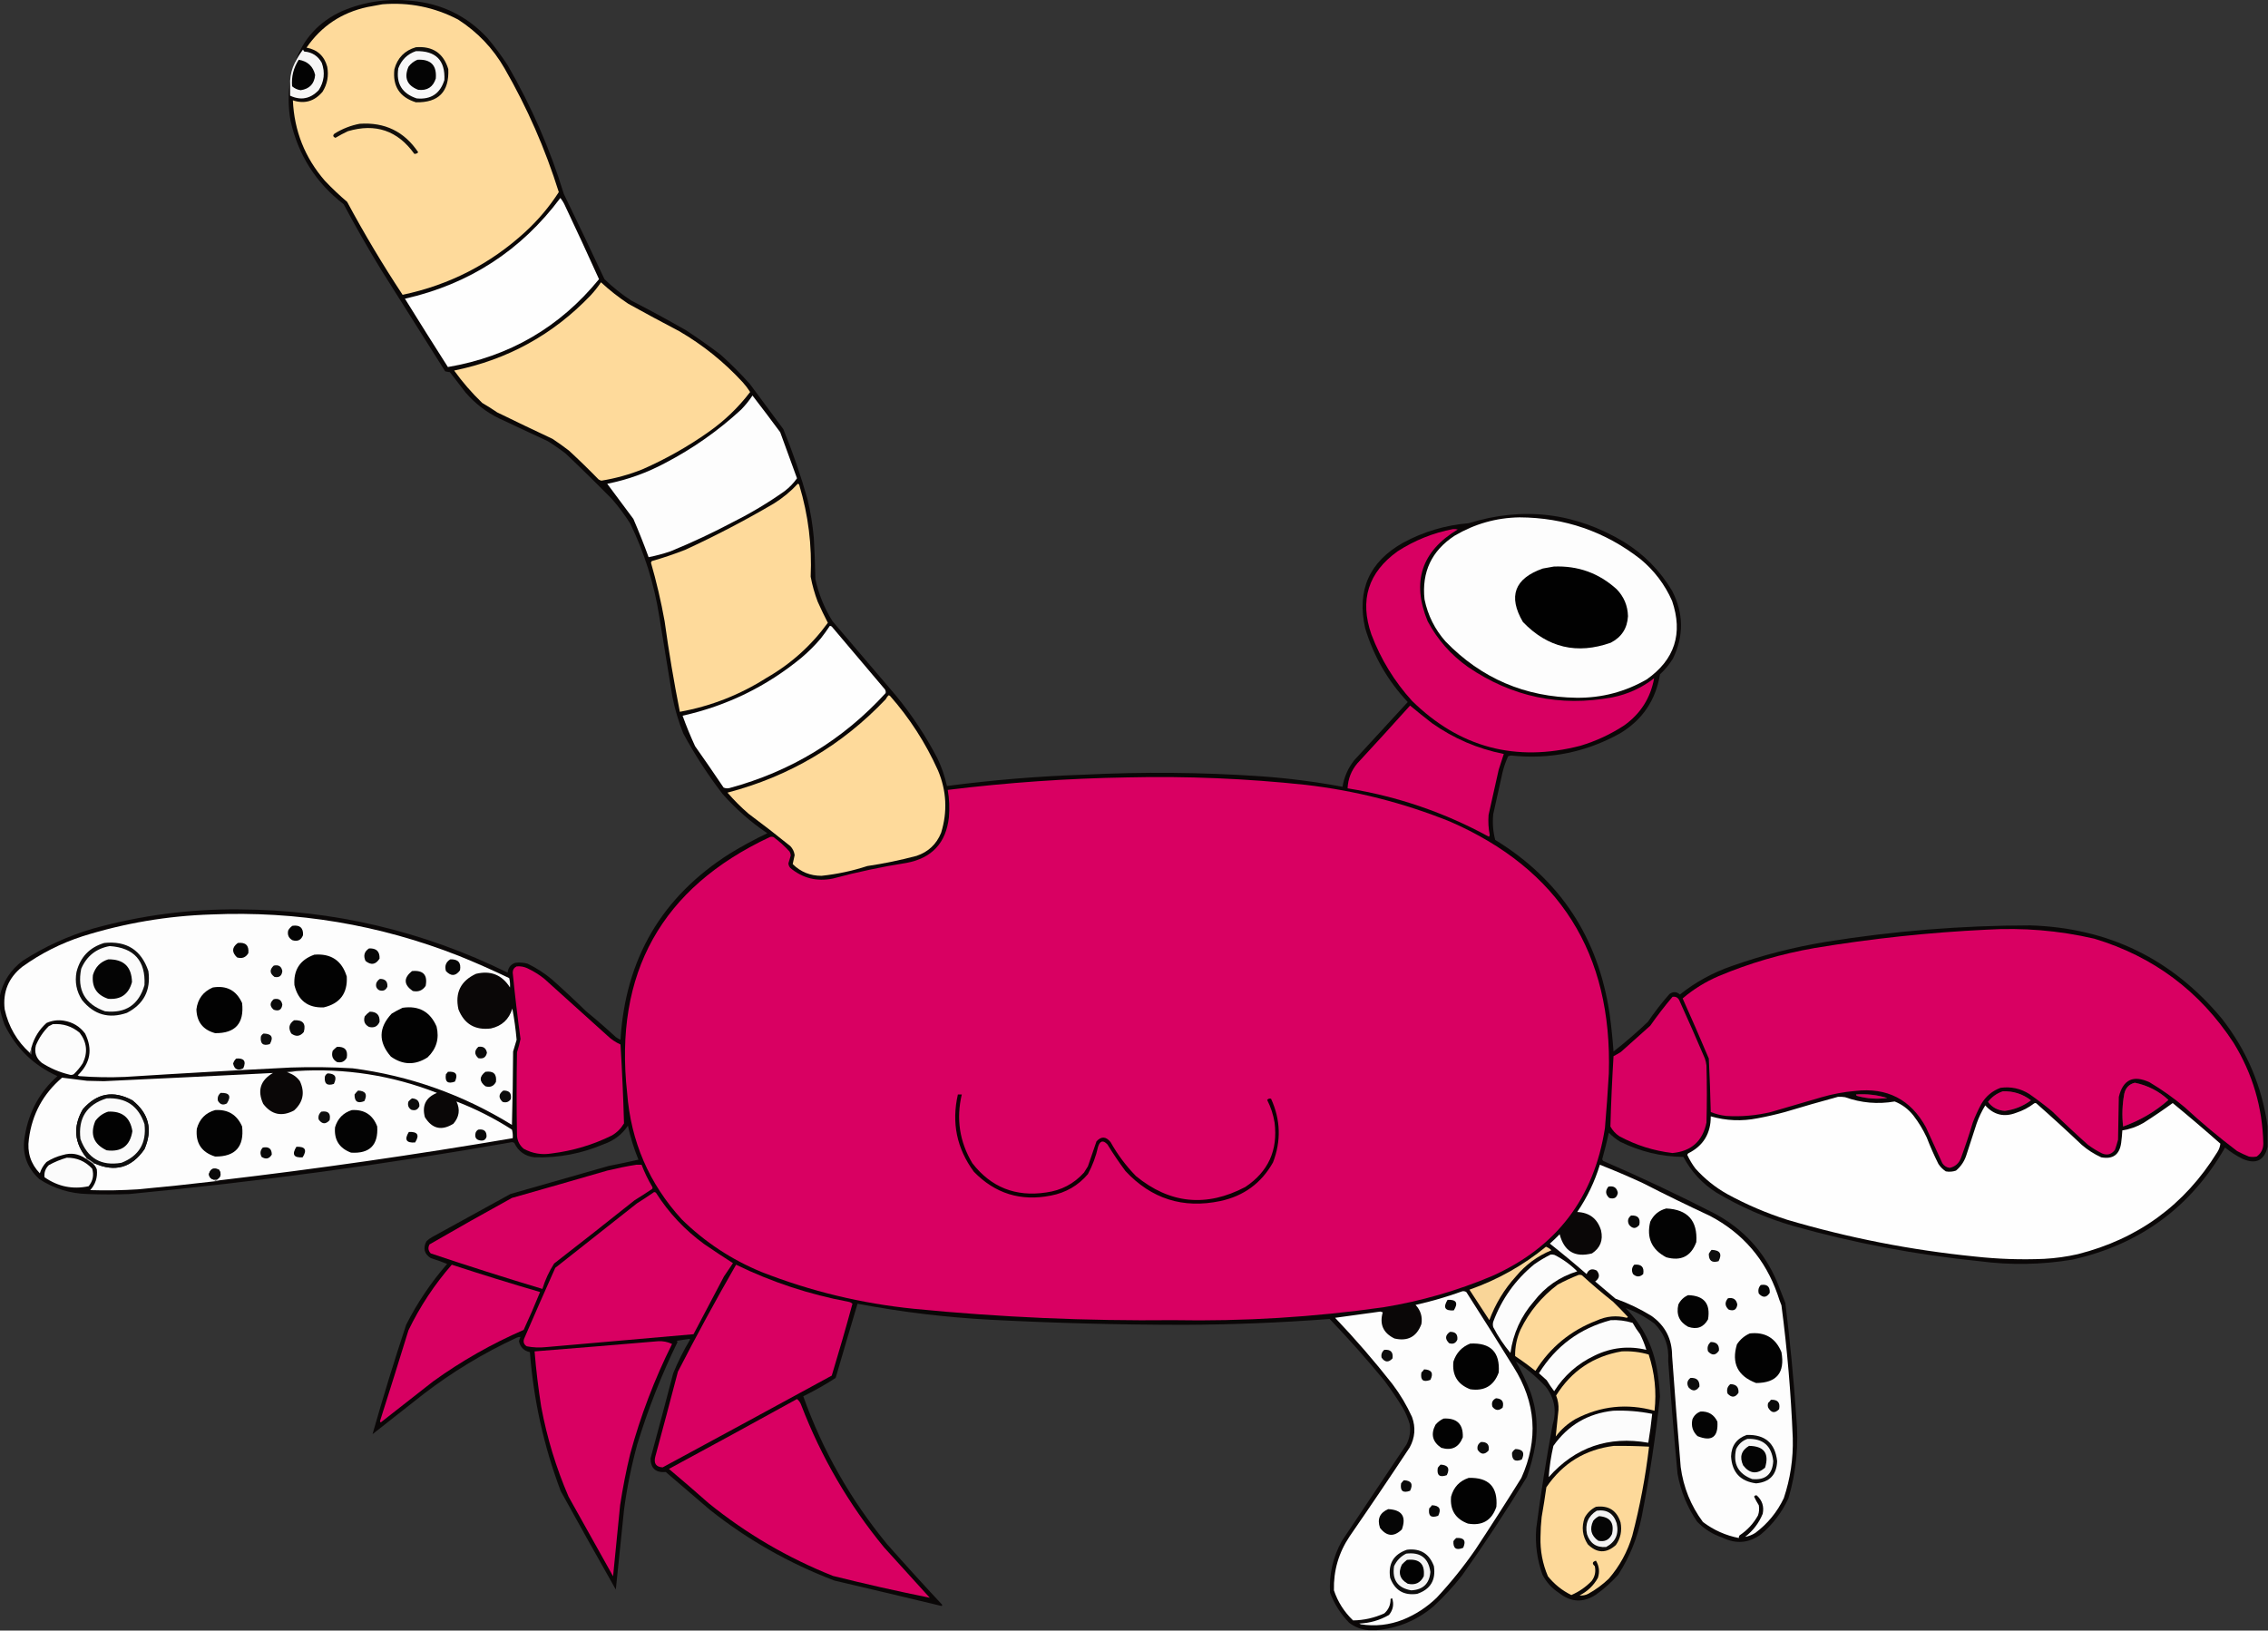 <?xml version="1.0" encoding="UTF-8"?>
<!DOCTYPE svg PUBLIC "-//W3C//DTD SVG 1.1//EN" "http://www.w3.org/Graphics/SVG/1.1/DTD/svg11.dtd">
<svg xmlns="http://www.w3.org/2000/svg" version="1.1" width="2904px" height="2088px" style="shape-rendering:geometricPrecision; text-rendering:geometricPrecision; image-rendering:optimizeQuality; fill-rule:evenodd; clip-rule:evenodd" xmlns:xlink="http://www.w3.org/1999/xlink">
<rect width="100%" height="100%" fill="#333333" stroke="none"/>
<g><path style="opacity:0.941" fill="#080505" d="M 2903.5,1442.5 C 2903.5,1451.17 2903.5,1459.83 2903.5,1468.5C 2899.19,1486.15 2888.52,1491.32 2871.5,1484C 2863.46,1479.95 2855.96,1475.12 2849,1469.5C 2805.09,1545.91 2739.92,1593.74 2653.5,1613C 2613.95,1619.59 2574.28,1620.25 2534.5,1615C 2453.84,1606.89 2374.5,1591.89 2296.5,1570C 2261.58,1559.92 2228.58,1545.59 2197.5,1527C 2179.49,1515.5 2165.49,1500.33 2155.5,1481.5C 2127.12,1481.15 2100.12,1474.65 2074.5,1462C 2069.21,1458.77 2064.38,1454.94 2060,1450.5C 2057.49,1461.89 2054.65,1473.22 2051.5,1484.5C 2051.83,1485.17 2052.17,1485.83 2052.5,1486.5C 2100.92,1507.38 2148.59,1529.88 2195.5,1554C 2232.06,1573.56 2258.56,1602.39 2275,1640.5C 2278.67,1649.83 2282.33,1659.17 2286,1668.5C 2291.99,1717.04 2296.65,1765.71 2300,1814.5C 2303.35,1849.86 2300.02,1884.52 2290,1918.5C 2281.66,1936.69 2269.83,1952.19 2254.5,1965C 2239.08,1976.13 2222.75,1977.46 2205.5,1969C 2192.96,1964.82 2182.13,1957.98 2173,1948.5C 2160.38,1929.97 2152.04,1909.64 2148,1887.5C 2143.44,1839.22 2139.44,1790.89 2136,1742.5C 2137.24,1723.91 2131.41,1708.07 2118.5,1695C 2107.07,1686.46 2094.74,1679.79 2081.5,1675C 2103.54,1697.39 2117.04,1724.23 2122,1755.5C 2123.77,1766.43 2124.94,1777.43 2125.5,1788.5C 2119.86,1840.17 2112.02,1891.5 2102,1942.5C 2096.67,1969.17 2086.67,1993.84 2072,2016.5C 2063.39,2026.11 2053.89,2034.61 2043.5,2042C 2027.26,2052.61 2011.59,2051.94 1996.5,2040C 1987.23,2034.07 1980.07,2026.24 1975,2016.5C 1968.19,1997.4 1965.52,1977.73 1967,1957.5C 1972.77,1913.19 1979.77,1868.85 1988,1824.5C 1993.46,1806.49 1990.46,1790.16 1979,1775.5C 1967.51,1763.33 1954.84,1752.66 1941,1743.5C 1948.32,1756.14 1954.65,1769.48 1960,1783.5C 1967.37,1805 1969.37,1827 1966,1849.5C 1963.58,1863.86 1959.91,1877.86 1955,1891.5C 1928.82,1934.53 1901.16,1976.53 1872,2017.5C 1860.88,2031.62 1848.71,2044.79 1835.5,2057C 1814.38,2074.87 1790.05,2085.04 1762.5,2087.5C 1759.17,2087.5 1755.83,2087.5 1752.5,2087.5C 1743.32,2086.83 1734.99,2083.66 1727.5,2078C 1716.69,2066.88 1708.52,2054.04 1703,2039.5C 1701.69,2016.08 1706.69,1994.08 1718,1973.5C 1745.67,1932.17 1773.33,1890.83 1801,1849.5C 1805.07,1841.28 1806.4,1832.61 1805,1823.5C 1802.83,1816.15 1799.83,1809.15 1796,1802.5C 1788.83,1790.82 1781.16,1779.49 1773,1768.5C 1750.61,1741.11 1727.11,1714.61 1702.5,1689C 1640.62,1693.71 1578.62,1696.21 1516.5,1696.5C 1433.77,1696.47 1351.11,1694.3 1268.5,1690C 1211.16,1686.96 1154.32,1680.13 1098,1669.5C 1088.52,1701.08 1079.19,1732.74 1070,1764.5C 1056.68,1773.13 1042.85,1780.97 1028.5,1788C 1053.32,1857.48 1089.15,1920.65 1136,1977.5C 1158.96,2003.47 1182.3,2029.13 1206,2054.5C 1206.69,2055.33 1206.52,2056 1205.5,2056.5C 1159.88,2045.51 1114.21,2034.68 1068.5,2024C 1010.19,2001.86 956.855,1971.53 908.5,1933C 889.833,1917 871.167,1901 852.5,1885C 839.568,1886.06 833.068,1880.23 833,1867.5C 842.823,1831.21 852.489,1794.88 862,1758.5C 868.112,1743.61 875.279,1729.28 883.5,1715.5C 883.333,1715.17 883.167,1714.83 883,1714.5C 877.522,1715.2 872.022,1716.03 866.5,1717C 866.957,1717.41 867.291,1717.91 867.5,1718.5C 846.898,1760.8 829.731,1804.47 816,1849.5C 808.411,1877.11 802.744,1905.11 799,1933.5C 795.59,1967.51 792.09,2001.51 788.5,2035.5C 764.747,1993.66 741.247,1951.66 718,1909.5C 696.347,1852.07 683.181,1792.74 678.5,1731.5C 670.802,1729.8 666.135,1725.14 664.5,1717.5C 664.875,1715.54 665.541,1713.71 666.5,1712C 664.831,1711.88 663.165,1712.21 661.5,1713C 619.04,1732.71 579.373,1756.71 542.5,1785C 520.667,1802.17 498.833,1819.33 477,1836.5C 490.291,1789.62 504.625,1742.95 520,1696.5C 534.28,1668.26 551.78,1642.26 572.5,1618.5C 565.623,1615.71 558.623,1613.21 551.5,1611C 543.186,1605.64 541.353,1598.47 546,1589.5C 548.234,1587.3 550.734,1585.47 553.5,1584C 586.833,1565.67 620.167,1547.33 653.5,1529C 695.5,1517 737.5,1505 779.5,1493C 792.289,1490.54 804.956,1487.87 817.5,1485C 811.69,1470.93 807.19,1456.43 804,1441.5C 796.499,1452.65 786.332,1460.49 773.5,1465C 745.044,1477.2 715.378,1482.87 684.5,1482C 672.313,1480.63 663.646,1474.46 658.5,1463.5C 657.667,1463.17 656.833,1462.83 656,1462.5C 493.367,1491.11 329.867,1513.28 165.5,1529C 147.833,1529.67 130.167,1529.67 112.5,1529C 89.939,1528.48 69.272,1522.14 50.5,1510C 33.763,1494.79 27.597,1475.96 32,1453.5C 37.114,1423.43 50.947,1398.26 73.5,1378C 43.139,1364.31 20.639,1342.47 6,1312.5C 3.028,1304.93 0.861,1297.26 -0.5,1289.5C -0.5,1285.17 -0.5,1280.83 -0.5,1276.5C 3.492,1257.3 13.492,1241.8 29.5,1230C 57.441,1212.03 87.441,1198.37 119.5,1189C 180.492,1172.11 242.659,1163.94 306,1164.5C 426.953,1165.15 541.62,1192.15 650,1245.5C 650.496,1239.33 653.662,1235.17 659.5,1233C 664.904,1232.23 670.238,1232.56 675.5,1234C 686.684,1239.42 697.017,1246.09 706.5,1254C 721.468,1267.3 736.134,1280.97 750.5,1295C 763.462,1305.63 776.129,1316.63 788.5,1328C 790.37,1329.37 792.37,1330.53 794.5,1331.5C 800.787,1227.69 847.453,1148.19 934.5,1093C 949.995,1083.53 965.995,1074.86 982.5,1067C 961.208,1052.72 942.041,1035.88 925,1016.5C 906.365,992.181 889.698,966.514 875,939.5C 868.882,924.264 864.215,908.598 861,892.5C 855.24,857.848 849.574,823.181 844,788.5C 837.484,747.289 825.151,707.956 807,670.5C 800.104,659.603 792.438,649.27 784,639.5C 764.525,619.693 744.692,600.193 724.5,581C 717.109,575.277 709.443,569.944 701.5,565C 680.833,555.333 660.167,545.667 639.5,536C 622.694,527.865 608.194,516.698 596,502.5C 589.333,493.833 582.667,485.167 576,476.5C 574.026,476.353 572.026,476.019 570,475.5C 542.667,432.167 515.333,388.833 488,345.5C 471.2,318.015 455.2,290.015 440,261.5C 404.458,234.097 381.791,198.43 372,154.5C 368.973,137.373 368.806,120.373 371.5,103.5C 371.5,109.833 371.5,116.167 371.5,122.5C 385.207,128.89 397.373,126.557 408,115.5C 415.059,104.596 416.392,92.93 412,80.5C 407.156,71.674 399.656,66.841 389.5,66C 388.874,65.25 388.374,64.416 388,63.5C 383.973,68.896 380.473,74.562 377.5,80.5C 388.216,49.613 408.549,27.447 438.5,14C 466.684,2.143 496.018,-2.191 526.5,1C 565.206,4.438 597.706,20.271 624,48.5C 633.398,59.632 642.065,71.298 650,83.5C 680.285,135.739 704.285,190.739 722,248.5C 739.606,284.712 756.939,321.045 774,357.5C 784.635,367.807 796.135,376.974 808.5,385C 832.153,397.158 855.486,409.825 878.5,423C 893.517,432.841 908.184,443.175 922.5,454C 935.667,465.833 948.167,478.333 960,491.5C 974.333,510.833 988.667,530.167 1003,549.5C 1015.03,578.905 1025.37,608.905 1034,639.5C 1037.86,655.639 1040.52,671.973 1042,688.5C 1043.03,706.174 1043.7,723.841 1044,741.5C 1048.2,760.78 1055.54,778.78 1066,795.5C 1093,827.167 1120,858.833 1147,890.5C 1167.41,915.267 1185.08,941.933 1200,970.5C 1205.6,982.026 1209.77,994.026 1212.5,1006.5C 1270.91,998.799 1329.58,993.966 1388.5,992C 1463.54,988.254 1538.54,988.921 1613.5,994C 1648.97,996.496 1684.14,1001 1719,1007.5C 1721.11,994.833 1726.11,983.5 1734,973.5C 1756.83,948.667 1779.67,923.833 1802.5,899C 1777.02,871.89 1758.85,840.39 1748,804.5C 1737.05,755.898 1753.22,719.398 1796.5,695C 1822.74,680.809 1850.74,672.476 1880.5,670C 1950.37,648.359 2016.7,656.359 2079.5,694C 2105.05,709.881 2125.55,730.714 2141,756.5C 2155.86,785.403 2156.19,814.403 2142,843.5C 2137.41,850.92 2131.91,857.586 2125.5,863.5C 2120.04,896.612 2103.04,921.778 2074.5,939C 2031.04,963.225 1984.54,972.725 1935,967.5C 1933.56,967.559 1932.23,967.892 1931,968.5C 1928.07,974.952 1925.74,981.618 1924,988.5C 1920,1006.5 1916,1024.5 1912,1042.5C 1910.84,1053.68 1911.67,1064.68 1914.5,1075.5C 1997.82,1126.7 2046.65,1201.04 2061,1298.5C 2063.19,1314.45 2064.86,1330.45 2066,1346.5C 2081.26,1334.58 2095.92,1321.91 2110,1308.5C 2118.4,1296.1 2127.57,1284.26 2137.5,1273C 2142.21,1269.51 2146.71,1269.68 2151,1273.5C 2170.97,1257.59 2193.13,1245.43 2217.5,1237C 2256.89,1223.07 2297.22,1212.74 2338.5,1206C 2424.95,1192.1 2511.95,1185.1 2599.5,1185C 2699.56,1188.12 2781.39,1227.95 2845,1304.5C 2876.85,1345.2 2896.35,1391.2 2903.5,1442.5 Z M 2733.5,1386.5 C 2749.9,1389.87 2764.23,1397.2 2776.5,1408.5C 2759.44,1423.53 2740.11,1434.86 2718.5,1442.5C 2716.91,1428.41 2717.41,1414.41 2720,1400.5C 2721.72,1392.95 2726.22,1388.28 2733.5,1386.5 Z M 2564.5,1397.5 C 2577.89,1397.03 2589.89,1400.86 2600.5,1409C 2590.52,1416.41 2579.35,1420.91 2567,1422.5C 2558.06,1421.95 2550.89,1418.11 2545.5,1411C 2550.56,1404.49 2556.9,1399.99 2564.5,1397.5 Z M 2376.5,1401.5 C 2390.13,1400.56 2403.47,1402.06 2416.5,1406C 2403.71,1407.71 2391.04,1406.88 2378.5,1403.5C 2377.29,1403.25 2376.62,1402.59 2376.5,1401.5 Z"/></g>
<g><path style="opacity:1" fill="#feda9b" d="M 489.5,5.5 C 523.778,2.656 556.112,9.156 586.5,25C 611.42,41.022 631.254,61.856 646,87.5C 674.977,137.758 698.144,190.591 715.5,246C 703.473,264.715 689.139,281.715 672.5,297C 627.71,338.064 575.377,364.897 515.5,377.5C 490.086,339.027 466.419,299.36 444.5,258.5C 434.573,250.076 425.073,241.076 416,231.5C 390.413,201.981 376.746,167.647 375,128.5C 389.973,133.418 402.64,129.752 413,117.5C 419.11,107.684 421.11,97.017 419,85.5C 415.284,71.783 406.45,63.616 392.5,61C 411.451,33.431 437.451,16.098 470.5,9C 476.972,7.813 483.306,6.646 489.5,5.5 Z"/></g>
<g><path style="opacity:1" fill="#0e0d0b" d="M 532.5,60.5 C 553.975,58.803 567.808,68.136 574,88.5C 575.372,117.462 561.538,131.629 532.5,131C 511.635,124.443 502.469,110.277 505,88.5C 509.003,73.998 518.17,64.664 532.5,60.5 Z"/></g>
<g><path style="opacity:1" fill="#f6f6f6" d="M 371.5,103.5 C 371.893,95.335 373.893,87.669 377.5,80.5C 380.473,74.562 383.973,68.896 388,63.5C 388.374,64.416 388.874,65.25 389.5,66C 399.656,66.841 407.156,71.674 412,80.5C 416.392,92.93 415.059,104.596 408,115.5C 397.373,126.557 385.207,128.89 371.5,122.5C 371.5,116.167 371.5,109.833 371.5,103.5 Z"/></g>
<g><path style="opacity:1" fill="#f8f8f8" d="M 532.5,65.5 C 558.058,64.89 570.225,77.224 569,102.5C 563.577,119.91 551.744,127.743 533.5,126C 514.832,119.838 506.999,107.005 510,87.5C 514.083,76.583 521.583,69.249 532.5,65.5 Z"/></g>
<g><path style="opacity:1" fill="#030303" d="M 382.5,76.5 C 393.95,78.457 400.95,84.957 403.5,96C 402.514,107.321 396.347,113.821 385,115.5C 380.841,114.921 377.175,113.254 374,110.5C 372.99,98.192 375.824,86.859 382.5,76.5 Z"/></g>
<g><path style="opacity:1" fill="#040404" d="M 534.5,76.5 C 551.586,75.601 559.419,83.601 558,100.5C 554.534,111.488 547.034,116.321 535.5,115C 521.224,109.515 517.057,99.682 523,85.5C 526.045,81.406 529.878,78.406 534.5,76.5 Z"/></g>
<g><path style="opacity:1" fill="#120f0b" d="M 460.5,158.5 C 492.715,156.276 517.715,168.443 535.5,195C 534.086,196.548 532.42,197.215 530.5,197C 509.149,167.237 480.815,157.571 445.5,168C 440.008,170.579 434.675,173.412 429.5,176.5C 426.177,175.062 425.844,173.229 428.5,171C 438.496,164.825 449.162,160.658 460.5,158.5 Z"/></g>
<g><path style="opacity:1" fill="#fefefe" d="M 717.5,253.5 C 720.122,256.824 722.289,260.49 724,264.5C 738.684,295.524 753.018,326.524 767,357.5C 716.74,419.061 652.24,456.561 573.5,470C 554.969,440.967 536.636,411.8 518.5,382.5C 600.867,363.842 667.2,320.842 717.5,253.5 Z"/></g>
<g><path style="opacity:1" fill="#feda9b" d="M 769.5,361.5 C 780.43,371.596 792.097,380.763 804.5,389C 826.007,400.921 847.674,412.588 869.5,424C 899.865,441.632 927.031,463.465 951,489.5C 954.536,493.415 957.703,497.581 960.5,502C 945.433,521.735 927.766,538.735 907.5,553C 880.886,571.813 852.553,587.813 822.5,601C 805.538,607.782 788.038,612.615 770,615.5C 768.775,615.138 767.609,614.638 766.5,614C 754.138,601.304 741.471,588.97 728.5,577C 721.676,571.755 714.676,566.755 707.5,562C 683.782,550.867 660.116,539.533 636.5,528C 630.335,523.75 624.002,519.75 617.5,516C 604.251,503.251 592.251,489.418 581.5,474.5C 649.876,460.572 708.043,428.572 756,378.5C 760.99,373.167 765.49,367.5 769.5,361.5 Z"/></g>
<g><path style="opacity:1" fill="#fdfdfd" d="M 963.5,506.5 C 975.47,521.983 987.303,537.649 999,553.5C 1006.27,573.128 1013.43,592.795 1020.5,612.5C 1016.02,618.813 1010.69,624.313 1004.5,629C 983.882,643.591 962.215,656.591 939.5,668C 913.134,682.016 886.134,694.683 858.5,706C 849.322,709.128 839.988,711.628 830.5,713.5C 824.499,697.004 817.999,680.67 811,664.5C 799.833,649.5 788.667,634.5 777.5,619.5C 803.487,614.338 828.154,605.504 851.5,593C 887.065,574.473 919.565,551.64 949,524.5C 954.426,518.915 959.259,512.915 963.5,506.5 Z"/></g>
<g><path style="opacity:1" fill="#feda9b" d="M 1021.5,619.5 C 1022.59,619.62 1023.25,620.287 1023.5,621.5C 1034.97,659.632 1039.81,698.632 1038,738.5C 1040.06,749.424 1043.06,760.091 1047,770.5C 1051.15,779.797 1055.49,788.797 1060,797.5C 1038.78,826.663 1012.62,850.163 981.5,868C 947.336,889.749 910.336,904.249 870.5,911.5C 862.862,873.076 856.362,834.409 851,795.5C 846.449,770.188 840.616,745.188 833.5,720.5C 833.833,719.833 834.167,719.167 834.5,718.5C 849.071,714.365 863.404,709.532 877.5,704C 916.206,686.148 953.873,666.482 990.5,645C 1002.01,637.915 1012.34,629.415 1021.5,619.5 Z"/></g>
<g><path style="opacity:1" fill="#fdfdfd" d="M 1945.5,662.5 C 2003.46,662.761 2055.12,680.594 2100.5,716C 2118.23,730.713 2131.73,748.547 2141,769.5C 2155.19,811.247 2144.36,844.747 2108.5,870C 2080.86,885.932 2051.03,893.765 2019,893.5C 1952.75,892.692 1896.75,868.692 1851,821.5C 1837.24,805.975 1828.24,787.975 1824,767.5C 1820.28,732.434 1833.12,705.268 1862.5,686C 1888.19,670.83 1915.86,662.997 1945.5,662.5 Z"/></g>
<g><path style="opacity:1" fill="#d80062" d="M 1860.5,677.5 C 1862.53,677.338 1864.53,677.505 1866.5,678C 1820.06,705.976 1807.23,745.142 1828,795.5C 1840.56,819.06 1857.73,838.56 1879.5,854C 1935.76,892.433 1997.42,905.433 2064.5,893C 2084.33,888.997 2102.17,880.831 2118,868.5C 2113.41,893.825 2100.58,913.992 2079.5,929C 2062.15,940.347 2043.48,949.013 2023.5,955C 1940.68,976.385 1868.85,957.218 1808,897.5C 1785.34,872.541 1768.01,844.208 1756,812.5C 1740.66,768.512 1751.83,733.012 1789.5,706C 1811.39,691.873 1835.06,682.373 1860.5,677.5 Z"/></g>
<g><path style="opacity:1" fill="#010101" d="M 1989.5,725.5 C 2020.43,724.196 2047.27,733.863 2070,754.5C 2079.31,764.098 2084.15,775.598 2084.5,789C 2083.66,804.511 2076.33,815.844 2062.5,823C 2019.27,838.317 1981.77,829.484 1950,796.5C 1930.71,763.544 1939.21,740.711 1975.5,728C 1980.31,727.197 1984.98,726.363 1989.5,725.5 Z"/></g>
<g><path style="opacity:1" fill="#fefefe" d="M 1062.5,801.5 C 1064.02,801.511 1065.18,802.177 1066,803.5C 1088,829.5 1110,855.5 1132,881.5C 1133.75,883.212 1134.42,885.212 1134,887.5C 1079.55,947.171 1013.05,987.671 934.5,1009C 931.773,1009.82 929.106,1009.65 926.5,1008.5C 914.528,990.696 902.362,973.029 890,955.5C 884.048,942.617 878.715,929.617 874,916.5C 930.935,903.781 981.769,878.947 1026.5,842C 1035.33,834.5 1043.5,826.333 1051,817.5C 1055.1,812.284 1058.93,806.951 1062.5,801.5 Z"/></g>
<g><path style="opacity:1" fill="#feda9b" d="M 1137.5,890.5 C 1138.24,890.369 1138.91,890.536 1139.5,891C 1164.76,919.629 1185.26,951.462 1201,986.5C 1212.05,1012.7 1213.38,1039.37 1205,1066.5C 1199.01,1081.16 1188.51,1090.99 1173.5,1096C 1152.75,1101.51 1131.75,1105.85 1110.5,1109C 1091.46,1115.21 1071.96,1119.38 1052,1121.5C 1037.51,1121.57 1025.18,1116.57 1015,1106.5C 1015.79,1102.75 1016.63,1098.92 1017.5,1095C 1016.88,1090.59 1015.04,1086.75 1012,1083.5C 994.438,1069.3 976.605,1055.47 958.5,1042C 948.833,1033.67 939.833,1024.67 931.5,1015C 1010.58,994.23 1078.08,954.397 1134,895.5C 1135,893.677 1136.16,892.01 1137.5,890.5 Z"/></g>
<g><path style="opacity:1" fill="#d80062" d="M 1805.5,903.5 C 1814.65,911.143 1823.98,918.643 1833.5,926C 1861.33,945.668 1891.99,958.835 1925.5,965.5C 1923.34,972.152 1921.17,978.819 1919,985.5C 1914.66,1004.86 1910.33,1024.19 1906,1043.5C 1905.33,1052.23 1905.83,1060.9 1907.5,1069.5C 1907.17,1070.17 1906.83,1070.83 1906.5,1071.5C 1849.79,1040.49 1789.46,1019.82 1725.5,1009.5C 1726.04,997.417 1730.21,986.75 1738,977.5C 1760.71,952.963 1783.21,928.296 1805.5,903.5 Z"/></g>
<g><path style="opacity:1" fill="#d90062" d="M 1443.5,995.5 C 1519.73,993.743 1595.73,996.91 1671.5,1005C 1735.32,1012.37 1796.99,1028.04 1856.5,1052C 1996.7,1113.12 2064.53,1220.62 2060,1374.5C 2058.67,1397.86 2057,1421.19 2055,1444.5C 2041.12,1534.02 1992.96,1597.18 1910.5,1634C 1865.77,1652.86 1819.44,1666.19 1771.5,1674C 1682.12,1686.68 1592.29,1692.18 1502,1690.5C 1391.22,1691.67 1280.72,1686.84 1170.5,1676C 1103.27,1669.22 1038.27,1653.56 975.5,1629C 936.826,1613.1 902.66,1590.6 873,1561.5C 831.133,1515.74 807.799,1461.74 803,1399.5C 786.061,1246.15 846.894,1136.99 985.5,1072C 987.167,1071.33 988.833,1071.33 990.5,1072C 997.982,1077.48 1004.82,1083.65 1011,1090.5C 1011.92,1092.03 1012.42,1093.7 1012.5,1095.5C 1011.5,1098.83 1010.5,1102.17 1009.5,1105.5C 1009.62,1107.79 1010.46,1109.79 1012,1111.5C 1027.87,1124.67 1046.03,1129.17 1066.5,1125C 1097.48,1116.67 1128.81,1110.01 1160.5,1105C 1193.18,1098.99 1211.34,1079.49 1215,1046.5C 1216,1034.73 1215.5,1023.07 1213.5,1011.5C 1290.02,1002.09 1366.69,996.756 1443.5,995.5 Z"/></g>
<g><path style="opacity:1" fill="#fdfdfd" d="M 40.5,1340.5 C 39.833,1343.17 39.167,1345.83 38.5,1348.5C 21.732,1333.3 10.899,1314.63 6,1292.5C 3.396,1270.2 10.896,1252.04 28.5,1238C 52.08,1221.04 77.747,1208.04 105.5,1199C 159.201,1182.14 214.201,1172.8 270.5,1171C 379.974,1166.3 485.641,1183.97 587.5,1224C 609.309,1232.82 630.809,1242.32 652,1252.5C 652.998,1256.47 653.331,1260.47 653,1264.5C 642.801,1248.32 628.301,1242.48 609.5,1247C 589.861,1256.11 582.361,1271.28 587,1292.5C 594.434,1311.31 608.267,1319.47 628.5,1317C 642.63,1313.85 651.796,1305.35 656,1291.5C 658.478,1304.65 660.311,1317.98 661.5,1331.5C 660.007,1336.49 658.507,1341.49 657,1346.5C 656.833,1377.84 656.333,1409.17 655.5,1440.5C 592.741,1401.75 524.741,1377.58 451.5,1368C 425.189,1366.44 398.856,1366.11 372.5,1367C 301.806,1370.53 231.139,1374.53 160.5,1379C 140.807,1379.86 121.141,1379.53 101.5,1378C 100.833,1377.67 100.167,1377.33 99.5,1377C 115.774,1361.53 118.94,1343.7 109,1323.5C 102.131,1314.32 92.964,1308.82 81.5,1307C 73.836,1305.82 66.503,1306.82 59.5,1310C 50.248,1318.34 43.915,1328.5 40.5,1340.5 Z"/></g>
<g><path style="opacity:1" fill="#040404" d="M 374.5,1185.5 C 383.998,1184.17 388.498,1188.17 388,1197.5C 385.611,1203.78 381.111,1205.94 374.5,1204C 369.581,1201.26 367.748,1197.09 369,1191.5C 370.36,1188.98 372.193,1186.98 374.5,1185.5 Z"/></g>
<g><path style="opacity:1" fill="#d90062" d="M 2543.5,1190.5 C 2590.1,1187.69 2636.1,1191.52 2681.5,1202C 2757.31,1224.83 2816.81,1269.33 2860,1335.5C 2884.31,1375.09 2896.98,1418.09 2898,1464.5C 2897.9,1471.53 2895.07,1477.03 2889.5,1481C 2886.17,1481.67 2882.83,1481.67 2879.5,1481C 2874.41,1478.96 2869.41,1476.62 2864.5,1474C 2841.29,1456.46 2818.96,1437.8 2797.5,1418C 2783.38,1406.11 2768.38,1395.44 2752.5,1386C 2731.65,1376.18 2718.48,1382.34 2713,1404.5C 2712.67,1422.83 2712.33,1441.17 2712,1459.5C 2710.86,1463.9 2709.53,1468.24 2708,1472.5C 2703.63,1478.27 2698.13,1479.77 2691.5,1477C 2685.17,1473.84 2679.17,1470.17 2673.5,1466C 2657.87,1452.03 2642.53,1437.7 2627.5,1423C 2618.12,1415.28 2608.45,1407.95 2598.5,1401C 2587.12,1393.8 2574.79,1391.14 2561.5,1393C 2550.92,1396.91 2542.75,1403.75 2537,1413.5C 2532.79,1421.26 2529.12,1429.26 2526,1437.5C 2521.46,1452.66 2516.46,1467.66 2511,1482.5C 2508.45,1489.56 2503.62,1493.89 2496.5,1495.5C 2492.49,1495.02 2489.32,1493.02 2487,1489.5C 2480,1474.17 2473,1458.83 2466,1443.5C 2446.42,1407.79 2416.25,1392.29 2375.5,1397C 2360.91,1398.25 2346.58,1400.92 2332.5,1405C 2310.82,1411.34 2289.16,1417.67 2267.5,1424C 2248.73,1428.49 2229.73,1430.16 2210.5,1429C 2203.59,1428.27 2196.92,1426.61 2190.5,1424C 2189.95,1401.2 2189.12,1378.36 2188,1355.5C 2177.13,1329.71 2165.96,1304.04 2154.5,1278.5C 2168.29,1266.76 2183.62,1257.26 2200.5,1250C 2240.1,1233.36 2281.1,1221.36 2323.5,1214C 2396.51,1201.87 2469.84,1194.03 2543.5,1190.5 Z M 2733.5,1386.5 C 2726.22,1388.28 2721.72,1392.95 2720,1400.5C 2717.41,1414.41 2716.91,1428.41 2718.5,1442.5C 2740.11,1434.86 2759.44,1423.53 2776.5,1408.5C 2764.23,1397.2 2749.9,1389.87 2733.5,1386.5 Z M 2564.5,1397.5 C 2556.9,1399.99 2550.56,1404.49 2545.5,1411C 2550.89,1418.11 2558.06,1421.95 2567,1422.5C 2579.35,1420.91 2590.52,1416.41 2600.5,1409C 2589.89,1400.86 2577.89,1397.03 2564.5,1397.5 Z M 2376.5,1401.5 C 2376.62,1402.59 2377.29,1403.25 2378.5,1403.5C 2391.04,1406.88 2403.71,1407.71 2416.5,1406C 2403.47,1402.06 2390.13,1400.56 2376.5,1401.5 Z"/></g>
<g><path style="opacity:1" fill="#0f0f0f" d="M 133.5,1207.5 C 162.043,1204.51 180.876,1216.51 190,1243.5C 193.361,1267.95 184.194,1285.78 162.5,1297C 139.412,1304.94 120.245,1299.44 105,1280.5C 97.906,1269.51 95.573,1257.51 98,1244.5C 102.904,1225.43 114.738,1213.1 133.5,1207.5 Z"/></g>
<g><path style="opacity:1" fill="#050505" d="M 304.5,1207.5 C 314.492,1206.33 318.992,1210.66 318,1220.5C 314.723,1226.11 309.89,1227.94 303.5,1226C 296.539,1219.31 296.872,1213.15 304.5,1207.5 Z"/></g>
<g><path style="opacity:1" fill="#fbfbfb" d="M 140.5,1211.5 C 171.739,1213.68 186.573,1230.35 185,1261.5C 177.621,1286.78 160.787,1297.95 134.5,1295C 108.648,1285.81 98.482,1267.64 104,1240.5C 110.998,1224.26 123.164,1214.59 140.5,1211.5 Z"/></g>
<g><path style="opacity:1" fill="#080808" d="M 472.5,1214.5 C 481.848,1214.02 486.348,1218.35 486,1227.5C 481.104,1235.32 475.104,1236.32 468,1230.5C 464.975,1223.74 466.475,1218.41 472.5,1214.5 Z"/></g>
<g><path style="opacity:1" fill="#020202" d="M 402.5,1222.5 C 423.921,1220.78 437.754,1230.12 444,1250.5C 445.209,1271.92 435.376,1285.08 414.5,1290C 394.253,1290.76 381.753,1281.26 377,1261.5C 375.684,1242 384.184,1229 402.5,1222.5 Z"/></g>
<g><path style="opacity:1" fill="#040404" d="M 138.5,1228.5 C 158.33,1228.17 168.496,1237.83 169,1257.5C 164.844,1273.16 154.677,1280.33 138.5,1279C 123.796,1274.09 117.296,1263.93 119,1248.5C 122.008,1238.33 128.508,1231.66 138.5,1228.5 Z"/></g>
<g><path style="opacity:1" fill="#060606" d="M 576.5,1228.5 C 586.536,1228.03 590.702,1232.7 589,1242.5C 583.492,1250.09 577.492,1250.43 571,1243.5C 569.087,1236.97 570.92,1231.97 576.5,1228.5 Z"/></g>
<g><path style="opacity:1" fill="#0e0e0e" d="M 350.5,1236.5 C 356.766,1235.12 360.433,1237.45 361.5,1243.5C 360.871,1249.63 357.538,1252.13 351.5,1251C 345.281,1246.53 344.948,1241.7 350.5,1236.5 Z"/></g>
<g><path style="opacity:1" fill="#d90062" d="M 661.5,1237.5 C 666.412,1237.06 671.078,1237.9 675.5,1240C 683.003,1243.58 690.003,1247.91 696.5,1253C 723.5,1277.33 750.5,1301.67 777.5,1326C 782.475,1330.82 788.142,1334.66 794.5,1337.5C 796.566,1371.16 798.066,1404.82 799,1438.5C 795.167,1445 790,1450.17 783.5,1454C 759.145,1466.01 733.478,1473.68 706.5,1477C 693.747,1479.16 681.747,1477.16 670.5,1471C 665.415,1466.66 662.582,1461.16 662,1454.5C 661.333,1418.83 661.333,1383.17 662,1347.5C 663.819,1341.88 665.319,1336.22 666.5,1330.5C 662.602,1302.22 659.269,1273.88 656.5,1245.5C 656.546,1241.79 658.213,1239.13 661.5,1237.5 Z"/></g>
<g><path style="opacity:1" fill="#060606" d="M 527.5,1243.5 C 541.937,1242.1 547.77,1248.43 545,1262.5C 541.061,1268.37 535.561,1270.54 528.5,1269C 516.845,1260.92 516.512,1252.42 527.5,1243.5 Z"/></g>
<g><path style="opacity:1" fill="#0e0e0e" d="M 486.5,1253.5 C 493.319,1253.48 496.486,1256.82 496,1263.5C 493.928,1268.14 490.428,1269.64 485.5,1268C 481.876,1265.84 480.709,1262.67 482,1258.5C 483.025,1256.31 484.525,1254.65 486.5,1253.5 Z"/></g>
<g><path style="opacity:1" fill="#020202" d="M 272.5,1264.5 C 290.233,1261.61 302.733,1268.28 310,1284.5C 312.818,1310.44 301.318,1323.27 275.5,1323C 259.984,1318.82 251.984,1308.66 251.5,1292.5C 253.192,1279.09 260.192,1269.76 272.5,1264.5 Z"/></g>
<g><path style="opacity:1" fill="#d80062" d="M 2141.5,1276.5 C 2145.27,1275.82 2148.11,1277.16 2150,1280.5C 2161.29,1305.41 2172.29,1330.41 2183,1355.5C 2183.99,1358.42 2184.65,1361.42 2185,1364.5C 2185.67,1388.83 2185.67,1413.17 2185,1437.5C 2180.1,1461.24 2165.6,1474.24 2141.5,1476.5C 2117.47,1473.66 2094.8,1466.49 2073.5,1455C 2068.62,1451.79 2064.79,1447.62 2062,1442.5C 2062.84,1412.49 2064.18,1382.49 2066,1352.5C 2069.22,1350.81 2072.38,1348.97 2075.5,1347C 2088,1335.83 2100.5,1324.67 2113,1313.5C 2121.95,1300.72 2131.45,1288.39 2141.5,1276.5 Z"/></g>
<g><path style="opacity:1" fill="#090909" d="M 350.5,1279.5 C 356.766,1278.12 360.433,1280.45 361.5,1286.5C 360.647,1293.1 356.98,1295.27 350.5,1293C 345.209,1288.55 345.209,1284.05 350.5,1279.5 Z"/></g>
<g><path style="opacity:1" fill="#020202" d="M 515.5,1290.5 C 536.252,1287.45 550.752,1295.45 559,1314.5C 562.698,1329.88 558.864,1343.05 547.5,1354C 531.563,1364.26 515.896,1363.93 500.5,1353C 484.261,1334.32 484.594,1315.99 501.5,1298C 506.119,1295.17 510.786,1292.67 515.5,1290.5 Z"/></g>
<g><path style="opacity:1" fill="#0a0a0a" d="M 473.5,1295.5 C 482.315,1295.48 486.482,1299.81 486,1308.5C 483.457,1314.47 478.957,1316.64 472.5,1315C 466.975,1312.08 465.142,1307.58 467,1301.5C 468.914,1299.14 471.081,1297.14 473.5,1295.5 Z"/></g>
<g><path style="opacity:1" fill="#090909" d="M 376.5,1306.5 C 387.814,1305.85 391.98,1310.85 389,1321.5C 384.33,1327.21 378.996,1327.88 373,1323.5C 368.861,1316.6 370.027,1310.93 376.5,1306.5 Z"/></g>
<g><path style="opacity:1" fill="#fcfcfc" d="M 67.5,1311.5 C 80.602,1310.48 92.102,1314.15 102,1322.5C 111.303,1334.66 112.637,1347.66 106,1361.5C 102.734,1366.6 98.9,1371.27 94.5,1375.5C 92.579,1376.64 90.579,1376.81 88.5,1376C 75.967,1372.94 64.3,1367.94 53.5,1361C 46.172,1355.02 43.672,1347.52 46,1338.5C 49.89,1329.21 55.39,1321.04 62.5,1314C 64.315,1313.24 65.981,1312.41 67.5,1311.5 Z"/></g>
<g><path style="opacity:1" fill="#0e0e0e" d="M 337.5,1323.5 C 347.855,1323.72 350.522,1328.22 345.5,1337C 336.894,1339.73 333.061,1336.57 334,1327.5C 334.69,1325.65 335.856,1324.32 337.5,1323.5 Z"/></g>
<g><path style="opacity:1" fill="#060606" d="M 431.5,1340.5 C 441.535,1340.03 445.702,1344.7 444,1354.5C 441.259,1359.42 437.092,1361.25 431.5,1360C 425.891,1356.72 424.058,1351.89 426,1345.5C 427.73,1343.6 429.563,1341.93 431.5,1340.5 Z"/></g>
<g><path style="opacity:1" fill="#0b0b0b" d="M 612.5,1340.5 C 618.629,1339.55 622.296,1342.05 623.5,1348C 622.261,1353.98 618.594,1356.32 612.5,1355C 607.214,1350.17 607.214,1345.34 612.5,1340.5 Z"/></g>
<g><path style="opacity:1" fill="#626262" d="M 40.5,1340.5 C 40.665,1343.85 40.498,1347.18 40,1350.5C 39.283,1349.96 38.783,1349.29 38.5,1348.5C 39.167,1345.83 39.833,1343.17 40.5,1340.5 Z"/></g>
<g><path style="opacity:1" fill="#080808" d="M 302.5,1355.5 C 312.525,1354.73 315.525,1358.9 311.5,1368C 304.484,1371.45 300.151,1369.45 298.5,1362C 299.207,1359.41 300.541,1357.25 302.5,1355.5 Z"/></g>
<g><path style="opacity:1" fill="#6b6b6b" d="M 379.5,1371.5 C 375.833,1372.17 372.167,1372.83 368.5,1373.5C 367.957,1373.44 367.624,1373.11 367.5,1372.5C 371.445,1371.51 375.445,1371.18 379.5,1371.5 Z"/></g>
<g><path style="opacity:1" fill="#fdfdfd" d="M 379.5,1371.5 C 441.634,1367.6 501.634,1376.93 559.5,1399.5C 545.293,1405.25 540.127,1415.58 544,1430.5C 553.258,1445.52 565.424,1448.36 580.5,1439C 588.05,1430.3 589.384,1420.8 584.5,1410.5C 609.183,1420.01 632.849,1432.01 655.5,1446.5C 656.489,1450.11 656.823,1453.77 656.5,1457.5C 531.648,1478.76 406.315,1496.76 280.5,1511.5C 279.209,1511.74 278.209,1511.4 277.5,1510.5C 282.811,1507.51 283.811,1503.34 280.5,1498C 273.743,1494.67 269.409,1496.5 267.5,1503.5C 267.876,1507.26 269.876,1509.6 273.5,1510.5C 274.5,1511.17 275.5,1511.83 276.5,1512.5C 243.223,1516.44 209.889,1519.94 176.5,1523C 156.18,1524.29 135.846,1524.62 115.5,1524C 122.252,1516.51 125.086,1507.68 124,1497.5C 122.974,1494.76 121.474,1492.43 119.5,1490.5C 119.5,1489.83 119.833,1489.5 120.5,1489.5C 147.028,1501.48 168.528,1495.48 185,1471.5C 195.798,1446.58 190.632,1425.75 169.5,1409C 145.213,1395.91 124.046,1399.74 106,1420.5C 93.165,1442.83 94.999,1463.83 111.5,1483.5C 110.833,1483.5 110.167,1483.5 109.5,1483.5C 100.641,1477.38 90.975,1475.88 80.5,1479C 72.973,1480.84 65.973,1483.84 59.5,1488C 55.5,1492.17 52.667,1497 51,1502.5C 39.256,1490.22 34.589,1475.55 37,1458.5C 41.09,1426.82 55.257,1400.65 79.5,1380C 90.11,1381.32 100.777,1382.66 111.5,1384C 118.667,1384.17 125.833,1384.33 133,1384.5C 205.188,1381.13 277.355,1377.63 349.5,1374C 333.416,1383.35 329.249,1396.51 337,1413.5C 347.65,1427.48 360.817,1430.31 376.5,1422C 388.18,1411.41 390.68,1398.91 384,1384.5C 380.065,1379.06 374.898,1375.39 368.5,1373.5C 372.167,1372.83 375.833,1372.17 379.5,1371.5 Z"/></g>
<g><path style="opacity:1" fill="#040404" d="M 573.5,1372.5 C 583.745,1371.57 586.745,1375.74 582.5,1385C 573.249,1388.42 569.415,1385.25 571,1375.5C 572.045,1374.63 572.878,1373.63 573.5,1372.5 Z"/></g>
<g><path style="opacity:1" fill="#070707" d="M 621.5,1372.5 C 631.823,1370.99 636.323,1375.33 635,1385.5C 632.081,1391.02 627.581,1392.86 621.5,1391C 613.547,1384.84 613.547,1378.67 621.5,1372.5 Z"/></g>
<g><path style="opacity:1" fill="#0a0a0a" d="M 419.5,1374.5 C 429.188,1374.7 431.854,1379.2 427.5,1388C 418.732,1390.86 414.899,1387.7 416,1378.5C 416.69,1376.65 417.856,1375.32 419.5,1374.5 Z"/></g>
<g><path style="opacity:1" fill="#0d0d0d" d="M 458.5,1396.5 C 468.11,1396.94 470.776,1401.44 466.5,1410C 457.961,1413.45 453.794,1410.62 454,1401.5C 455.366,1399.64 456.866,1397.97 458.5,1396.5 Z"/></g>
<g><path style="opacity:1" fill="#0c0c0c" d="M 644.5,1396.5 C 652.149,1396.31 655.315,1399.98 654,1407.5C 651.442,1411.21 647.942,1412.38 643.5,1411C 638.003,1405.68 638.336,1400.85 644.5,1396.5 Z"/></g>
<g><path style="opacity:1" fill="#0e0e0e" d="M 282.5,1399.5 C 293.818,1399.08 296.485,1403.58 290.5,1413C 285.59,1415.61 281.756,1414.45 279,1409.5C 278.182,1405.47 279.349,1402.14 282.5,1399.5 Z"/></g>
<g><path style="opacity:1" fill="#0e0104" d="M 1226.5,1401.5 C 1228.17,1401.5 1229.83,1401.5 1231.5,1401.5C 1224.13,1432.73 1228.63,1462.07 1245,1489.5C 1268.99,1520.4 1300.49,1532.9 1339.5,1527C 1358.87,1524.4 1375.03,1515.9 1388,1501.5C 1389.67,1498.83 1391.33,1496.17 1393,1493.5C 1396.68,1482.82 1400.34,1472.15 1404,1461.5C 1410.15,1454.84 1416.15,1455.18 1422,1462.5C 1430.91,1478.41 1441.74,1492.91 1454.5,1506C 1497.95,1541.55 1544.62,1546.22 1594.5,1520C 1623.93,1500.42 1636.43,1472.92 1632,1437.5C 1630.32,1427.3 1627.16,1417.64 1622.5,1408.5C 1623.87,1406.88 1625.54,1406.38 1627.5,1407C 1639.74,1433.82 1640.58,1460.99 1630,1488.5C 1615.04,1515.08 1592.54,1531.58 1562.5,1538C 1514.73,1548.03 1474.23,1535.19 1441,1499.5C 1432.84,1488.51 1425.17,1477.18 1418,1465.5C 1412.5,1459.66 1408.5,1460.66 1406,1468.5C 1403.24,1480.8 1398.9,1492.46 1393,1503.5C 1380.52,1518.17 1364.69,1527.33 1345.5,1531C 1307.01,1538.65 1274.18,1528.48 1247,1500.5C 1225.05,1470.75 1218.22,1437.75 1226.5,1401.5 Z"/></g>
<g><path style="opacity:1" fill="#0f0f0f" d="M 120.5,1489.5 C 117.68,1487.25 114.68,1485.25 111.5,1483.5C 94.999,1463.83 93.165,1442.83 106,1420.5C 124.046,1399.74 145.213,1395.91 169.5,1409C 190.632,1425.75 195.798,1446.58 185,1471.5C 168.528,1495.48 147.028,1501.48 120.5,1489.5 Z"/></g>
<g><path style="opacity:1" fill="#fefefe" d="M 2353.5,1404.5 C 2356.52,1404.34 2359.52,1404.5 2362.5,1405C 2383.21,1412.39 2404.38,1414.22 2426,1410.5C 2435.54,1414.29 2443.54,1420.29 2450,1428.5C 2456.67,1437.17 2462.34,1446.5 2467,1456.5C 2471.45,1468.07 2476.45,1479.4 2482,1490.5C 2484.5,1494.33 2487.67,1497.5 2491.5,1500C 2495.93,1500.79 2500.26,1500.46 2504.5,1499C 2511,1493.5 2515.5,1486.67 2518,1478.5C 2522.33,1465.17 2526.67,1451.83 2531,1438.5C 2533.86,1430.44 2537.53,1422.77 2542,1415.5C 2552.89,1427.73 2566.06,1430.9 2581.5,1425C 2589.89,1422.31 2597.56,1418.31 2604.5,1413C 2605.5,1412.33 2606.5,1412.33 2607.5,1413C 2627.13,1430.3 2646.47,1447.96 2665.5,1466C 2673.03,1472.52 2681.36,1477.85 2690.5,1482C 2705.43,1484.75 2713.93,1478.58 2716,1463.5C 2716.68,1458.18 2717.18,1452.84 2717.5,1447.5C 2727.08,1446.03 2736.08,1442.86 2744.5,1438C 2757.28,1429.87 2769.78,1421.37 2782,1412.5C 2802.62,1429.45 2822.95,1446.78 2843,1464.5C 2842.57,1468.38 2841.24,1472.05 2839,1475.5C 2797.26,1542.98 2737.76,1586.48 2660.5,1606C 2646.34,1609.21 2632.01,1611.21 2617.5,1612C 2587.75,1613.27 2558.08,1612.27 2528.5,1609C 2447,1600.83 2367,1585.17 2288.5,1562C 2261.76,1553.46 2236.09,1542.46 2211.5,1529C 2196.27,1520.45 2182.77,1509.61 2171,1496.5C 2166.86,1491.06 2163.36,1485.23 2160.5,1479C 2160.64,1478.23 2160.98,1477.56 2161.5,1477C 2180.93,1467.34 2190.59,1451.51 2190.5,1429.5C 2210.25,1435.2 2230.25,1436.03 2250.5,1432C 2262.27,1429.81 2273.94,1427.14 2285.5,1424C 2308.2,1417.15 2330.86,1410.65 2353.5,1404.5 Z"/></g>
<g><path style="opacity:1" fill="#fafafa" d="M 136.5,1406.5 C 161.198,1405.25 177.364,1416.25 185,1439.5C 187.834,1463.68 178.001,1480.18 155.5,1489C 129.519,1493.43 112.019,1483.26 103,1458.5C 99.838,1431.8 111.005,1414.47 136.5,1406.5 Z"/></g>
<g><path style="opacity:1" fill="#0c0c0c" d="M 527.5,1406.5 C 534.029,1406.86 537.195,1410.19 537,1416.5C 534.928,1421.14 531.428,1422.64 526.5,1421C 522.788,1418.49 521.622,1414.99 523,1410.5C 524.397,1408.93 525.897,1407.6 527.5,1406.5 Z"/></g>
<g><path style="opacity:1" fill="#030303" d="M 275.5,1421.5 C 291.946,1420.47 303.446,1427.47 310,1442.5C 312.841,1468.37 301.341,1481.2 275.5,1481C 258.101,1475.59 250.268,1463.75 252,1445.5C 255.34,1432.99 263.174,1424.99 275.5,1421.5 Z"/></g>
<g><path style="opacity:1" fill="#030303" d="M 450.5,1421.5 C 466.517,1420.59 477.35,1427.59 483,1442.5C 484.5,1466.33 473.333,1477.5 449.5,1476C 434.434,1470.37 427.6,1459.54 429,1443.5C 432.35,1432.32 439.517,1424.98 450.5,1421.5 Z"/></g>
<g><path style="opacity:1" fill="#020202" d="M 138.5,1423.5 C 156.42,1422.61 166.753,1430.94 169.5,1448.5C 166.514,1467.34 155.514,1475.5 136.5,1473C 119.864,1465.09 115.03,1452.59 122,1435.5C 126.245,1429.64 131.745,1425.64 138.5,1423.5 Z"/></g>
<g><path style="opacity:1" fill="#0e0e0e" d="M 411.5,1423.5 C 420.33,1422.16 423.83,1425.83 422,1434.5C 416.967,1440 412.3,1439.66 408,1433.5C 407.182,1429.47 408.349,1426.14 411.5,1423.5 Z"/></g>
<g><path style="opacity:1" fill="#090909" d="M 612.5,1446.5 C 619.669,1445.51 623.169,1448.51 623,1455.5C 621.931,1459.29 619.431,1460.95 615.5,1460.5C 609.628,1459.79 607.462,1456.45 609,1450.5C 609.69,1448.65 610.856,1447.32 612.5,1446.5 Z"/></g>
<g><path style="opacity:1" fill="#060606" d="M 523.5,1449.5 C 534.818,1448.99 537.485,1453.49 531.5,1463C 520.105,1463.8 517.439,1459.3 523.5,1449.5 Z"/></g>
<g><path style="opacity:1" fill="#060606" d="M 379.5,1468.5 C 390.818,1467.99 393.485,1472.49 387.5,1482C 376.105,1482.8 373.439,1478.3 379.5,1468.5 Z"/></g>
<g><path style="opacity:1" fill="#090909" d="M 336.5,1469.5 C 344.167,1468.02 348,1471.02 348,1478.5C 344.797,1483.92 340.464,1484.92 335,1481.5C 332.66,1477.05 333.16,1473.05 336.5,1469.5 Z"/></g>
<g><path style="opacity:1" fill="#fbfbfb" d="M 85.5,1482.5 C 98.378,1482.35 109.211,1487.02 118,1496.5C 120.481,1504.74 118.981,1512.24 113.5,1519C 93.138,1523.37 74.305,1519.54 57,1507.5C 56.306,1501.45 58.139,1496.28 62.5,1492C 69.881,1487.93 77.548,1484.77 85.5,1482.5 Z"/></g>
<g><path style="opacity:1" fill="#b1b1b1" d="M 109.5,1483.5 C 110.167,1483.5 110.833,1483.5 111.5,1483.5C 114.68,1485.25 117.68,1487.25 120.5,1489.5C 119.833,1489.5 119.5,1489.83 119.5,1490.5C 116.143,1488.13 112.81,1485.8 109.5,1483.5 Z"/></g>
<g><path style="opacity:1" fill="#d80062" d="M 814.5,1491.5 C 816.833,1491.5 819.167,1491.5 821.5,1491.5C 825.182,1501.2 829.682,1510.53 835,1519.5C 835.667,1520.5 835.667,1521.5 835,1522.5C 827.585,1527.46 820.085,1532.29 812.5,1537C 778.348,1564.24 744.015,1591.24 709.5,1618C 703.019,1628.13 698.019,1638.96 694.5,1650.5C 646.594,1636.11 598.927,1620.94 551.5,1605C 548.231,1601.55 547.731,1597.71 550,1593.5C 584.924,1573.29 620.09,1553.45 655.5,1534C 696.204,1522.46 736.871,1510.79 777.5,1499C 789.877,1496.02 802.21,1493.52 814.5,1491.5 Z"/></g>
<g><path style="opacity:1" fill="#fdfdfd" d="M 2048.5,1491.5 C 2067.03,1498.76 2085.37,1506.6 2103.5,1515C 2131.95,1529.56 2160.62,1543.56 2189.5,1557C 2231.48,1579.11 2260.32,1612.61 2276,1657.5C 2277.47,1662.24 2279.14,1666.91 2281,1671.5C 2288.41,1727.96 2293.25,1784.63 2295.5,1841.5C 2296.22,1867.86 2292.38,1893.53 2284,1918.5C 2275.49,1936.34 2263.33,1951.17 2247.5,1963C 2243.39,1965.57 2239.05,1967.24 2234.5,1968C 2244.65,1960.18 2252.15,1950.35 2257,1938.5C 2258.95,1929.24 2256.45,1921.4 2249.5,1915C 2248,1914.49 2246.84,1914.99 2246,1916.5C 2247.66,1920.15 2249.66,1923.81 2252,1927.5C 2252.79,1931.93 2252.46,1936.26 2251,1940.5C 2245.21,1950.96 2237.37,1959.46 2227.5,1966C 2226.66,1967.01 2226.33,1968.18 2226.5,1969.5C 2209.56,1966.2 2194.23,1959.36 2180.5,1949C 2164.96,1928.05 2155.46,1904.55 2152,1878.5C 2148.08,1831.19 2144.41,1783.85 2141,1736.5C 2140.99,1714.63 2132.15,1697.47 2114.5,1685C 2099.96,1676.06 2084.62,1668.73 2068.5,1663C 2059.83,1655.67 2051.17,1648.33 2042.5,1641C 2048.12,1636.92 2048.79,1632.26 2044.5,1627C 2038.42,1623.92 2034.09,1625.42 2031.5,1631.5C 2016.1,1618.09 2000.43,1605.09 1984.5,1592.5C 1988.79,1588.71 1992.96,1584.71 1997,1580.5C 2002.78,1602.47 2016.61,1610.64 2038.5,1605C 2049.07,1597.94 2052.9,1588.1 2050,1575.5C 2045.36,1560.54 2035.2,1552.7 2019.5,1552C 2032.24,1533.35 2041.91,1513.18 2048.5,1491.5 Z"/></g>
<g><path style="opacity:1" fill="#0a0a0a" d="M 277.5,1510.5 C 276.167,1510.5 274.833,1510.5 273.5,1510.5C 269.876,1509.6 267.876,1507.26 267.5,1503.5C 269.409,1496.5 273.743,1494.67 280.5,1498C 283.811,1503.34 282.811,1507.51 277.5,1510.5 Z"/></g>
<g><path style="opacity:1" fill="#9d9d9d" d="M 273.5,1510.5 C 274.833,1510.5 276.167,1510.5 277.5,1510.5C 278.209,1511.4 279.209,1511.74 280.5,1511.5C 279.432,1512.43 278.099,1512.77 276.5,1512.5C 275.5,1511.83 274.5,1511.17 273.5,1510.5 Z"/></g>
<g><path style="opacity:1" fill="#060606" d="M 2059.5,1519.5 C 2066.3,1518.22 2070.3,1520.89 2071.5,1527.5C 2070.38,1533.73 2066.72,1535.9 2060.5,1534C 2055.58,1529.46 2055.24,1524.62 2059.5,1519.5 Z"/></g>
<g><path style="opacity:1" fill="#d90062" d="M 837.5,1526.5 C 838.496,1526.41 839.329,1526.75 840,1527.5C 856.327,1553.16 876.827,1575 901.5,1593C 913.721,1601.4 926.054,1609.56 938.5,1617.5C 934.667,1623.17 930.833,1628.83 927,1634.5C 914,1659.17 901,1683.83 888,1708.5C 825.232,1714.09 762.399,1719.59 699.5,1725C 691.063,1725.94 682.73,1725.6 674.5,1724C 670.874,1721.75 669.707,1718.58 671,1714.5C 684.139,1684.08 697.472,1653.75 711,1623.5C 745.833,1596 780.667,1568.5 815.5,1541C 823.009,1536.3 830.343,1531.47 837.5,1526.5 Z"/></g>
<g><path style="opacity:1" fill="#030303" d="M 2133.5,1547.5 C 2160.94,1548.77 2173.77,1563.1 2172,1590.5C 2165.31,1608.75 2152.48,1615.25 2133.5,1610C 2114.84,1600.18 2108.01,1585.01 2113,1564.5C 2117.26,1555.63 2124.09,1549.97 2133.5,1547.5 Z"/></g>
<g><path style="opacity:1" fill="#090909" d="M 2088.5,1556.5 C 2097.21,1556.04 2100.71,1560.04 2099,1568.5C 2094.8,1573.74 2090.46,1573.74 2086,1568.5C 2083.45,1563.72 2084.29,1559.72 2088.5,1556.5 Z"/></g>
<g><path style="opacity:1" fill="#f9d598" d="M 1979.5,1596.5 C 1982.12,1597.48 1984.45,1598.98 1986.5,1601C 1968.61,1608.37 1953.45,1619.54 1941,1634.5C 1926.12,1650.9 1914.79,1669.57 1907,1690.5C 1898.5,1677.5 1890,1664.5 1881.5,1651.5C 1917.62,1638.79 1950.29,1620.45 1979.5,1596.5 Z"/></g>
<g><path style="opacity:1" fill="#0e0e0e" d="M 2191.5,1600.5 C 2202.37,1600.82 2205.37,1605.66 2200.5,1615C 2192.04,1617.54 2187.87,1614.38 2188,1605.5C 2189,1603.68 2190.16,1602.01 2191.5,1600.5 Z"/></g>
<g><path style="opacity:1" fill="#fcfcfc" d="M 1985.5,1606.5 C 1987.2,1606.34 1988.87,1606.51 1990.5,1607C 2001.29,1612.45 2010.95,1619.45 2019.5,1628C 1996.93,1635.03 1978.43,1647.86 1964,1666.5C 1947.52,1685.46 1937.52,1707.46 1934,1732.5C 1925.49,1722.32 1918.16,1711.32 1912,1699.5C 1911.33,1697.17 1911.33,1694.83 1912,1692.5C 1922.88,1663.28 1940.38,1638.78 1964.5,1619C 1971.23,1614.3 1978.23,1610.14 1985.5,1606.5 Z"/></g>
<g><path style="opacity:1" fill="#d90062" d="M 942.5,1619.5 C 988.34,1641.84 1036.34,1657.67 1086.5,1667C 1088.42,1667.36 1090.09,1668.19 1091.5,1669.5C 1083.11,1700.31 1074.27,1730.98 1065,1761.5C 992.913,1800.79 920.747,1839.96 848.5,1879C 840.052,1878.52 836.885,1874.02 839,1865.5C 848.83,1829.18 858.497,1792.84 868,1756.5C 891.829,1710.17 916.663,1664.5 942.5,1619.5 Z"/></g>
<g><path style="opacity:1" fill="#060606" d="M 2092.5,1619.5 C 2101.71,1618.54 2105.54,1622.54 2104,1631.5C 2099.67,1635.5 2095.33,1635.5 2091,1631.5C 2088.78,1627.13 2089.28,1623.13 2092.5,1619.5 Z"/></g>
<g><path style="opacity:1" fill="#d80062" d="M 578.5,1619.5 C 615.974,1631.77 653.64,1643.44 691.5,1654.5C 684.94,1670.79 677.94,1686.96 670.5,1703C 629.296,1720.92 590.629,1742.92 554.5,1769C 532.167,1786.5 509.833,1804 487.5,1821.5C 487.167,1821 486.833,1820.5 486.5,1820C 498.869,1781.23 511.035,1742.39 523,1703.5C 537.795,1672.91 556.295,1644.91 578.5,1619.5 Z"/></g>
<g><path style="opacity:1" fill="#fdd99a" d="M 2021.5,1632.5 C 2022.87,1632.34 2024.21,1632.51 2025.5,1633C 2038.46,1644.81 2051.8,1656.14 2065.5,1667C 2072.01,1673.35 2078.35,1679.85 2084.5,1686.5C 2084,1686.83 2083.5,1687.17 2083,1687.5C 2069.78,1684.15 2056.95,1685.31 2044.5,1691C 2011.1,1703.74 1984.93,1725.24 1966,1755.5C 1957.61,1748.78 1948.95,1742.45 1940,1736.5C 1939.79,1724.68 1942.12,1713.35 1947,1702.5C 1958.24,1679.5 1974.08,1660.33 1994.5,1645C 2003.35,1640.24 2012.35,1636.07 2021.5,1632.5 Z"/></g>
<g><path style="opacity:1" fill="#060606" d="M 2254.5,1645.5 C 2262.61,1644.12 2266.45,1647.45 2266,1655.5C 2261.92,1661.84 2257.25,1662.17 2252,1656.5C 2250.81,1652.22 2251.65,1648.55 2254.5,1645.5 Z"/></g>
<g><path style="opacity:1" fill="#fdfdfd" d="M 1872.5,1653.5 C 1874.29,1653.21 1875.95,1653.55 1877.5,1654.5C 1897.92,1686.33 1918.08,1718.33 1938,1750.5C 1966.71,1796.01 1970.04,1843.35 1948,1892.5C 1928.73,1923.44 1909.06,1954.1 1889,1984.5C 1874.02,2006.16 1857.52,2026.66 1839.5,2046C 1826.98,2058.1 1812.64,2067.43 1796.5,2074C 1779.01,2080.88 1761.01,2082.88 1742.5,2080C 1741.83,2079.67 1741.17,2079.33 1740.5,2079C 1754.14,2078.43 1766.8,2074.76 1778.5,2068C 1783.78,2061.5 1785.11,2054.33 1782.5,2046.5C 1781.83,2046.83 1781.17,2047.17 1780.5,2047.5C 1780.63,2054.94 1777.97,2061.11 1772.5,2066C 1759.67,2071.8 1746.33,2074.8 1732.5,2075C 1721.17,2064.17 1713,2051.34 1708,2036.5C 1707.36,2011.4 1714.03,1988.4 1728,1967.5C 1754.06,1929.77 1779.72,1891.77 1805,1853.5C 1811.85,1840.91 1812.85,1827.91 1808,1814.5C 1801.18,1799.51 1792.84,1785.51 1783,1772.5C 1759.92,1743.05 1735.42,1714.71 1709.5,1687.5C 1728.82,1684.76 1748.15,1682.09 1767.5,1679.5C 1768.5,1679.83 1769.5,1680.17 1770.5,1680.5C 1766.12,1695.84 1771.12,1707.01 1785.5,1714C 1802.47,1717.93 1813.97,1711.77 1820,1695.5C 1821.53,1686.1 1819.03,1677.93 1812.5,1671C 1832.98,1666.38 1852.98,1660.55 1872.5,1653.5 Z"/></g>
<g><path style="opacity:1" fill="#030303" d="M 2161.5,1658.5 C 2181.91,1659.08 2190.41,1669.41 2187,1689.5C 2181.31,1699.73 2172.81,1702.89 2161.5,1699C 2150.22,1692.78 2146.05,1683.28 2149,1670.5C 2151.74,1664.92 2155.91,1660.92 2161.5,1658.5 Z"/></g>
<g><path style="opacity:1" fill="#060606" d="M 2212.5,1662.5 C 2219.3,1661.22 2223.3,1663.89 2224.5,1670.5C 2223.65,1677.1 2219.98,1679.27 2213.5,1677C 2208.51,1672.53 2208.17,1667.7 2212.5,1662.5 Z"/></g>
<g><path style="opacity:1" fill="#060606" d="M 1853.5,1664.5 C 1864.76,1663.93 1867.43,1668.43 1861.5,1678C 1850.11,1678.8 1847.44,1674.3 1853.5,1664.5 Z"/></g>
<g><path style="opacity:1" fill="#fcfcfc" d="M 2062.5,1690.5 C 2072.03,1690.04 2081.37,1691.21 2090.5,1694C 2093.29,1699.09 2096.46,1703.92 2100,1708.5C 2103.29,1715.05 2105.95,1721.72 2108,1728.5C 2084.99,1723.06 2062.83,1725.56 2041.5,1736C 2019.92,1746.25 2002.75,1761.42 1990,1781.5C 1986.59,1777.01 1983.42,1772.34 1980.5,1767.5C 1977.13,1764.49 1973.79,1761.49 1970.5,1758.5C 1992.17,1723.66 2022.84,1701 2062.5,1690.5 Z"/></g>
<g><path style="opacity:1" fill="#0b0b0b" d="M 1856.5,1705.5 C 1863.57,1705.26 1866.73,1708.59 1866,1715.5C 1863.93,1720.14 1860.43,1721.64 1855.5,1720C 1850,1714.68 1850.34,1709.85 1856.5,1705.5 Z"/></g>
<g><path style="opacity:1" fill="#020202" d="M 2240.5,1707.5 C 2260.08,1705.37 2273.58,1713.37 2281,1731.5C 2285.73,1757.76 2274.89,1770.92 2248.5,1771C 2224.95,1762.06 2216.78,1745.56 2224,1721.5C 2228.17,1715.15 2233.67,1710.48 2240.5,1707.5 Z"/></g>
<g><path style="opacity:1" fill="#d90062" d="M 842.5,1717.5 C 848.808,1717.1 854.808,1718.27 860.5,1721C 838.039,1766.09 820.206,1812.92 807,1861.5C 801.714,1883.31 797.381,1905.31 794,1927.5C 790.917,1957.83 787.917,1988.16 785,2018.5C 766,1984.5 747,1950.5 728,1916.5C 712.067,1879.53 700.4,1841.2 693,1801.5C 689.263,1777.94 686.429,1754.27 684.5,1730.5C 737.325,1726.33 789.991,1721.99 842.5,1717.5 Z"/></g>
<g><path style="opacity:1" fill="#0b0b0b" d="M 2190.5,1718.5 C 2197.99,1718.48 2201.49,1722.15 2201,1729.5C 2196.83,1735.76 2192.17,1736.09 2187,1730.5C 2185.59,1725.6 2186.76,1721.6 2190.5,1718.5 Z"/></g>
<g><path style="opacity:1" fill="#020202" d="M 1882.5,1720.5 C 1908.7,1719.2 1920.86,1731.53 1919,1757.5C 1912.82,1774.52 1900.65,1781.68 1882.5,1779C 1866.28,1772.73 1859.11,1760.9 1861,1743.5C 1864.62,1732.38 1871.79,1724.72 1882.5,1720.5 Z"/></g>
<g><path style="opacity:1" fill="#0e0e0e" d="M 1772.5,1728.5 C 1780.66,1727.82 1784.16,1731.49 1783,1739.5C 1777.92,1744.99 1773.25,1744.65 1769,1738.5C 1768.18,1734.47 1769.35,1731.14 1772.5,1728.5 Z"/></g>
<g><path style="opacity:1" fill="#fdd99a" d="M 2076.5,1730.5 C 2088.3,1729.93 2099.8,1731.26 2111,1734.5C 2118.72,1758.01 2121.22,1782.01 2118.5,1806.5C 2083.38,1796.78 2049.71,1800.28 2017.5,1817C 2007.51,1822.76 1999.01,1830.26 1992,1839.5C 1993.11,1828.19 1994.28,1816.86 1995.5,1805.5C 1995.87,1799.1 1994.87,1792.94 1992.5,1787C 2012.07,1755.59 2040.07,1736.76 2076.5,1730.5 Z"/></g>
<g><path style="opacity:1" fill="#090909" d="M 1823.5,1753.5 C 1833.11,1753.94 1835.78,1758.44 1831.5,1767C 1822.25,1770.42 1818.42,1767.25 1820,1757.5C 1821.38,1756.29 1822.54,1754.96 1823.5,1753.5 Z"/></g>
<g><path style="opacity:1" fill="#0e0e0e" d="M 2164.5,1764.5 C 2172.5,1764 2176.33,1767.67 2176,1775.5C 2171.78,1781.74 2167.11,1782.08 2162,1776.5C 2159.45,1771.72 2160.29,1767.72 2164.5,1764.5 Z"/></g>
<g><path style="opacity:1" fill="#0b0b0b" d="M 2215.5,1772.5 C 2222.99,1772.48 2226.49,1776.15 2226,1783.5C 2221.83,1789.76 2217.17,1790.09 2212,1784.5C 2210.59,1779.6 2211.76,1775.6 2215.5,1772.5 Z"/></g>
<g><path style="opacity:1" fill="#070707" d="M 1915.5,1790.5 C 1923.18,1791.02 1926.01,1795.02 1924,1802.5C 1919.2,1806.75 1914.87,1806.42 1911,1801.5C 1909.39,1796.44 1910.89,1792.77 1915.5,1790.5 Z"/></g>
<g><path style="opacity:1" fill="#d90062" d="M 1020.5,1791.5 C 1023.03,1793.51 1024.86,1796.18 1026,1799.5C 1051.65,1866.17 1086.98,1926.84 1132,1981.5C 1151.5,2003 1171,2024.5 1190.5,2046C 1149.03,2037.63 1107.69,2028.3 1066.5,2018C 1008.6,1994.9 955.602,1963.9 907.5,1925C 890.687,1910.1 873.687,1895.43 856.5,1881C 911.389,1851.39 966.055,1821.56 1020.5,1791.5 Z"/></g>
<g><path style="opacity:1" fill="#0b0b0b" d="M 2267.5,1792.5 C 2276.21,1792.04 2279.71,1796.04 2278,1804.5C 2272.64,1810.1 2267.97,1809.43 2264,1802.5C 2263.33,1800.5 2263.33,1798.5 2264,1796.5C 2265.38,1795.29 2266.54,1793.96 2267.5,1792.5 Z"/></g>
<g><path style="opacity:1" fill="#fcfcfc" d="M 2065.5,1806.5 C 2082.34,1805.85 2099.01,1807.18 2115.5,1810.5C 2114.22,1822.88 2112.56,1835.22 2110.5,1847.5C 2059.54,1838.51 2017.04,1853.18 1983,1891.5C 1983.95,1878.05 1985.95,1864.72 1989,1851.5C 2007.68,1825.01 2033.18,1810.01 2065.5,1806.5 Z"/></g>
<g><path style="opacity:1" fill="#040404" d="M 2177.5,1807.5 C 2187.56,1807.11 2194.73,1811.44 2199,1820.5C 2200.27,1840.24 2191.77,1846.41 2173.5,1839C 2167.31,1833.1 2165.15,1825.93 2167,1817.5C 2169.08,1812.58 2172.58,1809.25 2177.5,1807.5 Z"/></g>
<g><path style="opacity:1" fill="#020202" d="M 1848.5,1816.5 C 1865.51,1815.68 1873.68,1823.68 1873,1840.5C 1868.03,1853.4 1858.86,1857.9 1845.5,1854C 1834.19,1846.4 1831.69,1836.57 1838,1824.5C 1840.94,1820.96 1844.44,1818.3 1848.5,1816.5 Z"/></g>
<g><path style="opacity:1" fill="#0e0e0e" d="M 2236.5,1837.5 C 2259.9,1836.74 2272.9,1847.91 2275.5,1871C 2274.9,1888.44 2265.9,1897.94 2248.5,1899.5C 2228.37,1896.87 2217.71,1885.37 2216.5,1865C 2216.95,1851.25 2223.62,1842.09 2236.5,1837.5 Z"/></g>
<g><path style="opacity:1" fill="#f7f7f7" d="M 2237.5,1842.5 C 2257.36,1841.87 2268.36,1851.37 2270.5,1871C 2269.49,1888.01 2260.49,1895.67 2243.5,1894C 2225.5,1887.18 2218.67,1874.34 2223,1855.5C 2226.16,1849.16 2231,1844.83 2237.5,1842.5 Z"/></g>
<g><path style="opacity:1" fill="#0c0c0c" d="M 1896.5,1846.5 C 1904.2,1846.36 1907.37,1850.03 1906,1857.5C 1900.83,1863.09 1896.17,1862.76 1892,1856.5C 1891.08,1852.02 1892.58,1848.68 1896.5,1846.5 Z"/></g>
<g><path style="opacity:1" fill="#fdd99a" d="M 2066.5,1851.5 C 2081.51,1851.36 2096.51,1851.69 2111.5,1852.5C 2106.96,1891.02 2099.8,1929.02 2090,1966.5C 2083.88,1987.08 2073.88,2005.41 2060,2021.5C 2052.01,2029.16 2043.18,2035.66 2033.5,2041C 2029.98,2042.73 2026.32,2043.4 2022.5,2043C 2032.61,2037.89 2040.45,2030.39 2046,2020.5C 2048.49,2012.74 2047.66,2005.41 2043.5,1998.5C 2038.79,1999.92 2038.29,2002.26 2042,2005.5C 2043.56,2012.51 2042.23,2018.84 2038,2024.5C 2030.5,2032.24 2021.84,2038.24 2012,2042.5C 2000.23,2036.73 1990.23,2028.73 1982,2018.5C 1975.13,2002.4 1971.96,1985.57 1972.5,1968C 1972.55,1959.47 1973.05,1950.97 1974,1942.5C 1976.22,1929.87 1978.22,1917.21 1980,1904.5C 2000.9,1873.75 2029.73,1856.08 2066.5,1851.5 Z"/></g>
<g><path style="opacity:1" fill="#040404" d="M 2239.5,1851.5 C 2258.79,1851.76 2265.63,1861.1 2260,1879.5C 2249.64,1888.24 2240.31,1887.24 2232,1876.5C 2227.05,1865.77 2229.55,1857.44 2239.5,1851.5 Z"/></g>
<g><path style="opacity:1" fill="#0f0f0f" d="M 1940.5,1855.5 C 1950.05,1855.89 1952.71,1860.39 1948.5,1869C 1939.96,1872.45 1935.79,1869.62 1936,1860.5C 1937.02,1858.31 1938.52,1856.65 1940.5,1855.5 Z"/></g>
<g><path style="opacity:1" fill="#090909" d="M 1844.5,1875.5 C 1854.11,1875.94 1856.78,1880.44 1852.5,1889C 1843.24,1892.29 1839.41,1889.13 1841,1879.5C 1842.1,1878.05 1843.27,1876.72 1844.5,1875.5 Z"/></g>
<g><path style="opacity:1" fill="#020202" d="M 1880.5,1892.5 C 1906.19,1891.68 1918.02,1904.02 1916,1929.5C 1910.12,1947.01 1897.95,1954.17 1879.5,1951C 1863.58,1945 1856.41,1933.5 1858,1916.5C 1861.27,1904.4 1868.77,1896.4 1880.5,1892.5 Z"/></g>
<g><path style="opacity:1" fill="#090909" d="M 1797.5,1895.5 C 1807.05,1895.89 1809.71,1900.39 1805.5,1909C 1796.32,1912.32 1792.49,1909.16 1794,1899.5C 1795.1,1898.05 1796.27,1896.72 1797.5,1895.5 Z"/></g>
<g><path style="opacity:1" fill="#070707" d="M 1833.5,1927.5 C 1843.11,1927.94 1845.78,1932.44 1841.5,1941C 1832.32,1944.32 1828.49,1941.16 1830,1931.5C 1831.38,1930.29 1832.54,1928.96 1833.5,1927.5 Z"/></g>
<g><path style="opacity:1" fill="#0f0e0c" d="M 2043.5,1929.5 C 2059.63,1927.49 2070.13,1934.15 2075,1949.5C 2077.08,1960.06 2075.08,1969.73 2069,1978.5C 2056.69,1989.47 2044.69,1989.13 2033,1977.5C 2026.11,1966.82 2024.78,1955.49 2029,1943.5C 2032.43,1937.23 2037.27,1932.56 2043.5,1929.5 Z"/></g>
<g><path style="opacity:1" fill="#050505" d="M 1777.5,1932.5 C 1795.09,1933.35 1800.92,1942.02 1795,1958.5C 1784.92,1968.32 1775.59,1967.66 1767,1956.5C 1763.17,1945.18 1766.67,1937.18 1777.5,1932.5 Z"/></g>
<g><path style="opacity:1" fill="#f4f4f4" d="M 2044.5,1934.5 C 2057.49,1932.66 2065.99,1937.99 2070,1950.5C 2073.18,1964.29 2068.68,1974.46 2056.5,1981C 2044.07,1981.92 2035.91,1976.42 2032,1964.5C 2029.29,1951.42 2033.46,1941.42 2044.5,1934.5 Z"/></g>
<g><path style="opacity:1" fill="#050505" d="M 2047.5,1941.5 C 2061.74,1942.58 2067.24,1950.25 2064,1964.5C 2060.49,1971.9 2054.65,1974.74 2046.5,1973C 2037.22,1966.42 2035.06,1957.92 2040,1947.5C 2042.11,1944.88 2044.61,1942.88 2047.5,1941.5 Z"/></g>
<g><path style="opacity:1" fill="#090909" d="M 1864.5,1969.5 C 1874.53,1968.73 1877.53,1972.9 1873.5,1982C 1864.65,1985.67 1860.48,1982.84 1861,1973.5C 1862.03,1971.97 1863.2,1970.64 1864.5,1969.5 Z"/></g>
<g><path style="opacity:1" fill="#0e0e0e" d="M 1801.5,1984.5 C 1818.59,1982.46 1830.09,1989.46 1836,2005.5C 1838.7,2023.44 1831.53,2035.27 1814.5,2041C 1797.52,2043.35 1786.02,2036.52 1780,2020.5C 1777.22,2002.37 1784.39,1990.37 1801.5,1984.5 Z"/></g>
<g><path style="opacity:1" fill="#f4f4f4" d="M 1800.5,1989.5 C 1818.73,1987.25 1829.07,1995.09 1831.5,2013C 1830.25,2027.92 1822.08,2035.75 1807,2036.5C 1789.64,2033.48 1782.31,2023.15 1785,2005.5C 1788.36,1998.31 1793.52,1992.98 1800.5,1989.5 Z"/></g>
<g><path style="opacity:1" fill="#020202" d="M 1801.5,1997.5 C 1817.54,1995.71 1824.71,2002.71 1823,2018.5C 1818.77,2027.03 1811.94,2030.2 1802.5,2028C 1792.37,2022.28 1789.87,2014.12 1795,2003.5C 1797.06,2001.27 1799.23,1999.27 1801.5,1997.5 Z"/></g>
</svg>
